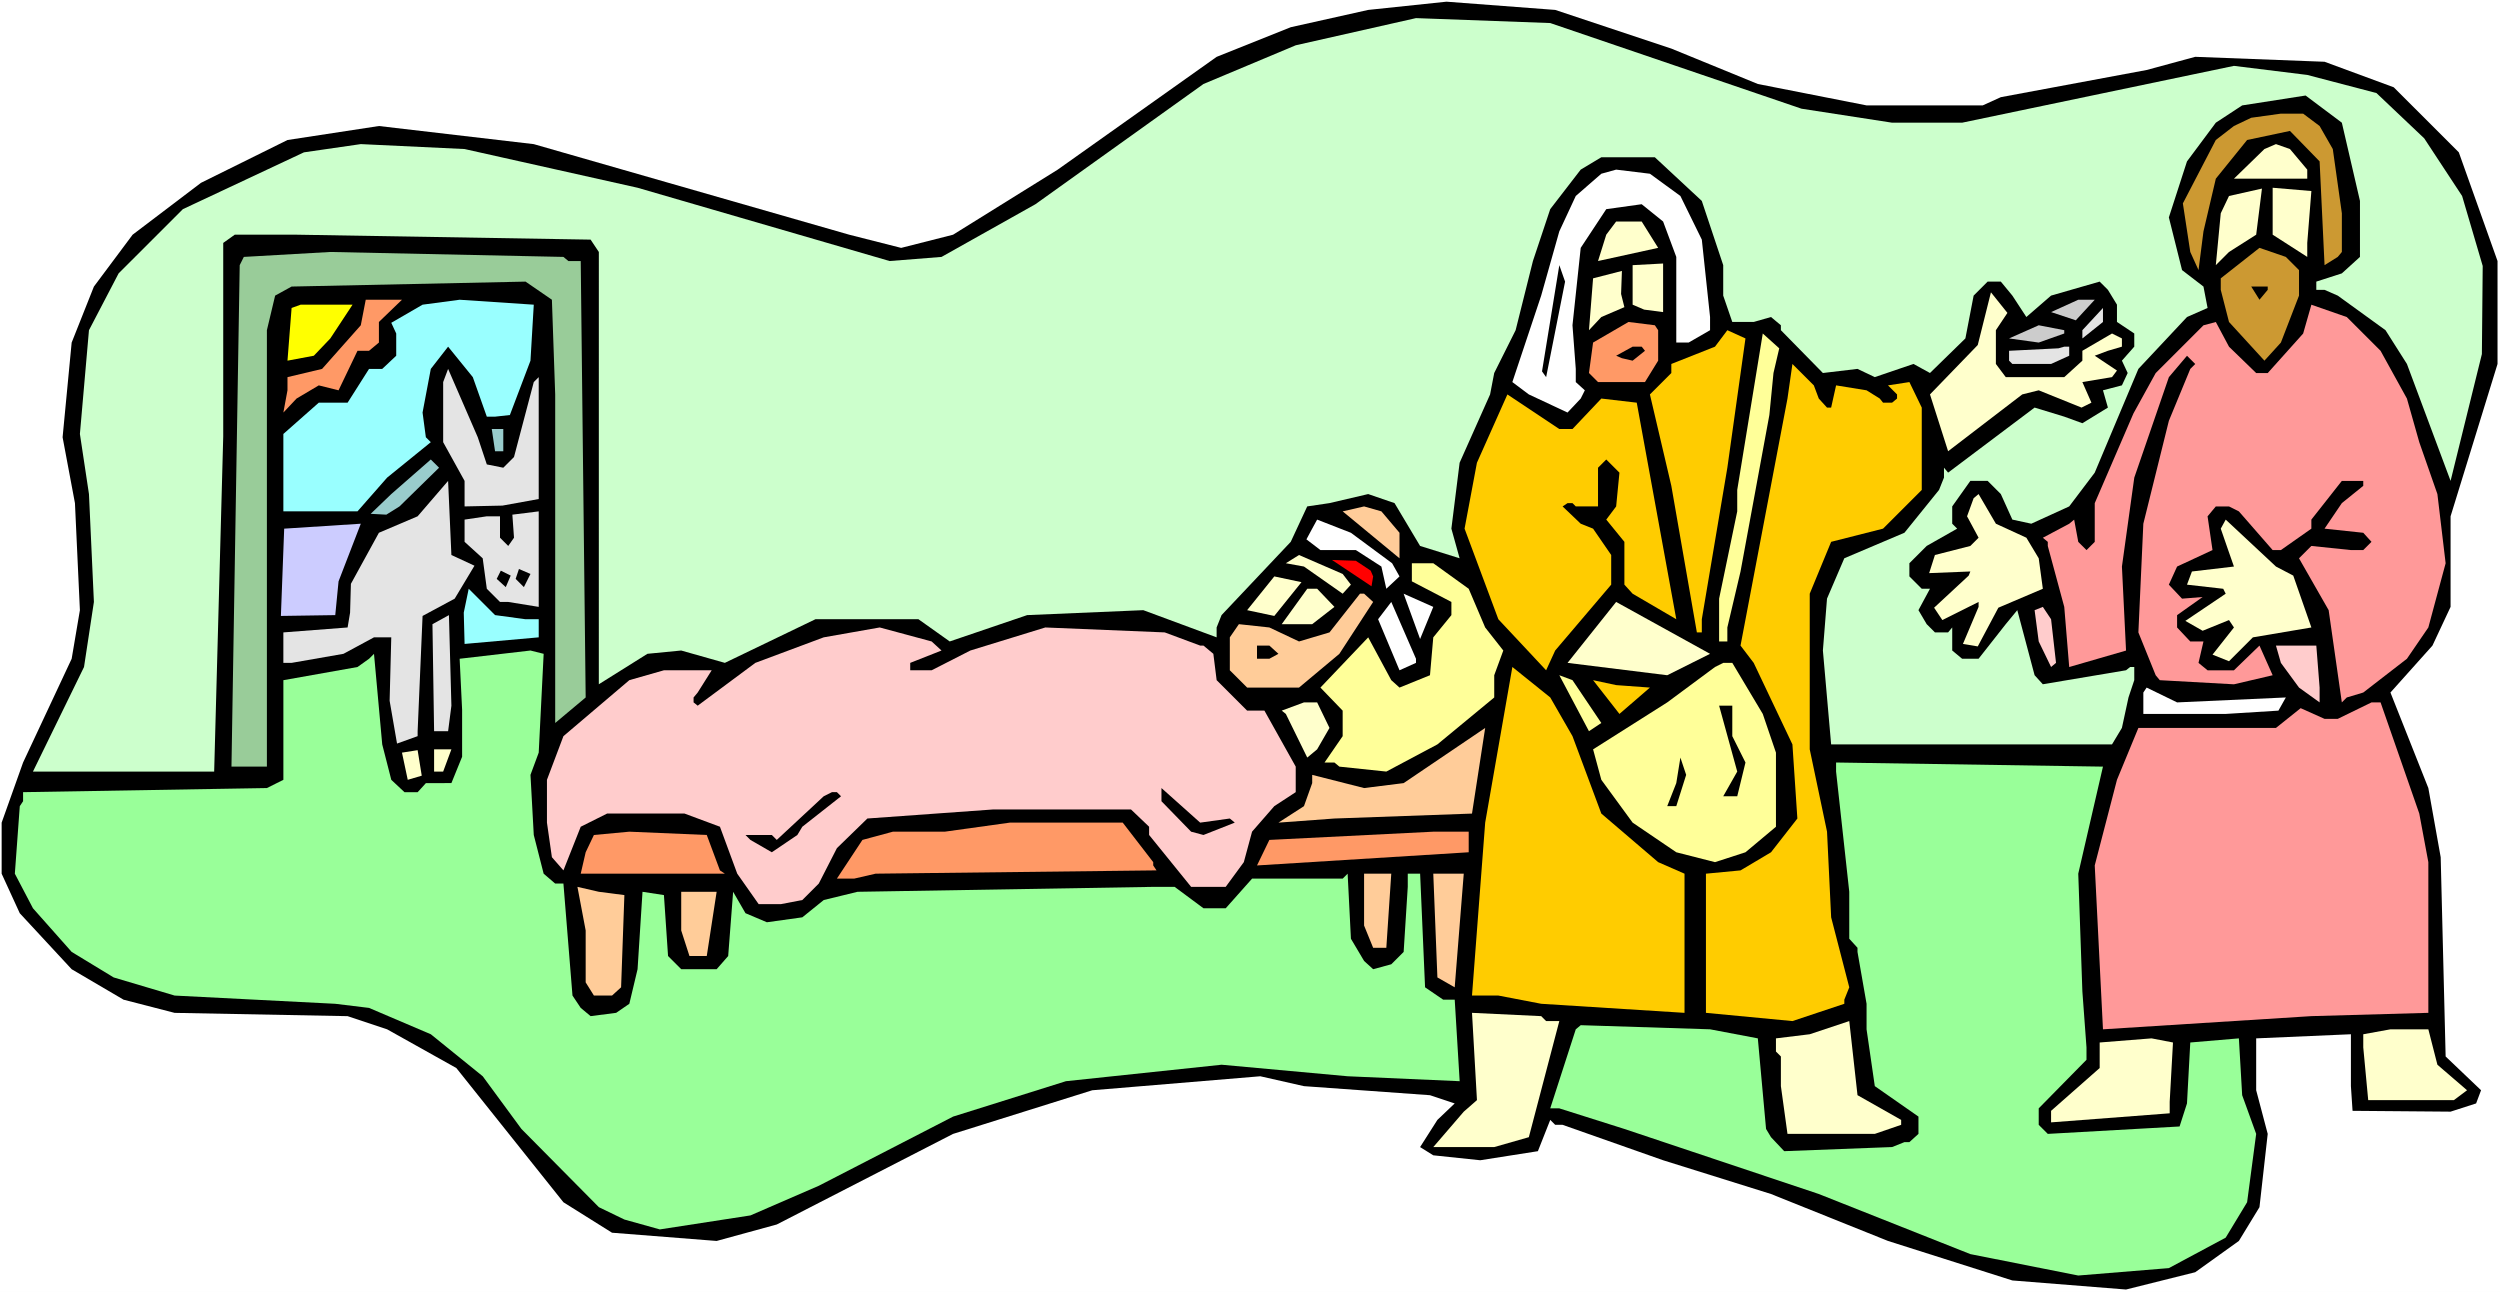 <?xml version="1.0" encoding="UTF-8" standalone="no"?>
<svg
   version="1.0"
   width="129.766mm"
   height="67.063mm"
   id="svg84"
   sodipodi:docname="Parable of Good Samaritan 2.wmf"
   xmlns:inkscape="http://www.inkscape.org/namespaces/inkscape"
   xmlns:sodipodi="http://sodipodi.sourceforge.net/DTD/sodipodi-0.dtd"
   xmlns="http://www.w3.org/2000/svg"
   xmlns:svg="http://www.w3.org/2000/svg">
  <rect width="100%" height="100%" fill="#333333" stroke="none"/>
  <sodipodi:namedview
     id="namedview84"
     pagecolor="#ffffff"
     bordercolor="#000000"
     borderopacity="0.25"
     inkscape:showpageshadow="2"
     inkscape:pageopacity="0.0"
     inkscape:pagecheckerboard="0"
     inkscape:deskcolor="#d1d1d1"
     inkscape:document-units="mm" />
  <defs
     id="defs1">
    <pattern
       id="WMFhbasepattern"
       patternUnits="userSpaceOnUse"
       width="6"
       height="6"
       x="0"
       y="0" />
  </defs>
  <path
     style="fill:#ffffff;fill-opacity:1;fill-rule:evenodd;stroke:none"
     d="M 0,253.465 H 490.455 V 0 H 0 Z"
     id="path1" />
  <path
     style="fill:#000000;fill-opacity:1;fill-rule:evenodd;stroke:none"
     d="m 327.886,9.531 16.968,6.946 21.331,4.2 h 22.786 l 3.555,-1.615 28.603,-5.331 9.534,-2.585 25.371,0.969 13.574,5.008 12.766,12.762 7.595,21.324 V 71.403 l -9.211,29.886 v 17.77 l -3.555,7.593 -8.242,9.208 7.434,18.739 2.424,13.57 0.97,39.094 6.949,6.623 -0.97,2.585 -5.01,1.615 -19.23,-0.162 -0.323,-4.846 v -10.177 l -18.584,0.808 v 10.177 l 2.262,8.562 -1.616,14.378 -4.04,6.623 -8.565,6.139 -13.574,3.392 -22.301,-1.777 -24.402,-7.754 -22.947,-9.208 -21.17,-6.623 -19.715,-6.946 h -1.454 l -0.97,-0.969 -2.424,6.139 -11.312,1.777 -9.211,-0.969 -2.586,-1.615 3.394,-5.331 3.394,-3.231 -4.848,-1.615 -24.725,-1.777 -8.565,-1.939 -32.966,2.746 -27.31,8.562 -34.582,17.77 -11.797,3.231 -20.523,-1.615 -9.534,-5.977 -21.008,-26.332 -13.574,-7.593 -7.757,-2.585 -33.936,-0.646 -10.019,-2.585 -10.181,-5.977 -10.181,-10.985 -3.555,-7.754 v -10.016 l 4.202,-11.793 9.534,-20.355 1.616,-9.531 -0.97,-21.001 -2.424,-12.924 1.778,-18.578 4.363,-10.985 7.595,-10.177 13.413,-10.177 16.968,-8.4 17.938,-2.746 30.381,3.554 61.893,17.77 10.181,2.585 10.181,-2.585 20.523,-12.762 31.189,-22.132 14.544,-5.816 15.19,-3.392 15.352,-1.615 21.331,1.615 z"
     id="path2" />
  <path
     style="fill:#ccffcc;fill-opacity:1;fill-rule:evenodd;stroke:none"
     d="m 353.419,21.324 17.776,2.746 h 13.736 l 53.328,-11.147 14.382,1.777 13.574,3.554 9.373,8.885 7.434,11.308 4.04,13.731 -0.162,17.285 -6.141,24.878 -8.565,-22.94 -4.202,-6.623 -9.373,-6.785 -2.586,-1.131 h -1.616 v -1.615 l 5.01,-1.615 3.555,-3.231 V 39.417 l -3.555,-15.347 -7.11,-5.331 -12.443,1.939 -5.171,3.392 -5.656,7.593 -3.555,10.985 2.586,10.339 4.202,3.231 0.808,4.2 -4.04,1.777 -9.534,10.177 -8.565,20.355 -5.01,6.623 -7.434,3.392 -3.717,-0.808 -2.262,-5.008 -2.586,-2.585 h -3.394 l -3.555,5.008 v 3.392 l 0.97,0.969 -5.979,3.392 -3.394,3.392 v 2.585 l 2.424,2.423 h 1.616 l -2.262,4.2 1.616,2.746 1.616,1.615 h 2.586 l 0.808,-0.969 v 4.523 l 1.939,1.615 h 3.232 l 5.333,-6.785 2.262,-2.746 3.394,12.762 1.616,1.777 16.322,-2.746 0.808,-0.646 h 0.808 v 2.585 l -1.131,3.392 -1.293,5.977 -1.939,3.231 h -55.106 l -1.616,-18.416 0.808,-10.177 3.394,-7.916 11.797,-5.008 6.787,-8.4 0.97,-2.423 v -1.939 l 0.808,0.969 16.968,-12.762 5.818,1.777 3.555,1.292 5.01,-3.069 -0.97,-3.392 3.717,-0.969 1.131,-2.423 -1.131,-2.423 2.424,-2.746 v -2.585 l -3.394,-2.262 v -3.392 l -1.778,-2.908 -1.616,-1.615 -9.534,2.746 -4.848,4.2 -2.747,-4.2 -2.262,-2.746 h -2.586 l -2.747,2.746 -1.616,8.4 -6.949,6.785 -3.232,-1.777 -7.595,2.585 -3.394,-1.615 -6.787,0.808 -8.242,-8.4 v -0.969 l -1.939,-1.615 -3.394,0.969 h -4.202 l -1.778,-5.169 v -5.977 l -4.202,-12.601 -9.211,-8.562 h -10.504 l -4.04,2.423 -5.979,7.754 -3.394,10.177 -3.394,13.57 -4.202,8.4 -0.808,4.2 -5.979,13.408 -1.616,12.924 1.616,5.816 -7.757,-2.423 -5.01,-8.4 -5.171,-1.777 -7.595,1.777 -4.363,0.646 -3.232,6.946 -13.574,14.378 -0.97,2.423 v 1.939 l -14.382,-5.331 -22.786,0.969 -15.19,5.169 -6.141,-4.362 h -20.2 l -17.776,8.562 -8.565,-2.423 -6.626,0.646 -9.534,5.977 V 49.433 l -1.616,-2.423 -57.691,-0.969 H 46.056 L 43.794,47.656 V 85.619 L 42.016,151.368 H 6.464 L 16.483,130.852 18.422,118.09 17.453,96.927 15.675,85.135 17.453,64.78 23.27,53.633 35.875,41.033 59.63,29.886 70.781,28.271 l 20.362,0.969 33.936,7.593 49.45,14.378 10.181,-0.808 18.422,-10.339 32.966,-23.586 18.099,-7.593 23.594,-5.331 26.341,0.969 z"
     id="path3" />
  <path
     style="fill:#cc9932;fill-opacity:1;fill-rule:evenodd;stroke:none"
     d="m 455.065,24.717 2.586,4.523 1.778,12.601 v 7.593 l -0.808,0.969 -2.586,1.615 -0.97,-20.355 -5.818,-5.977 -8.403,1.777 -6.141,7.593 -2.424,10.339 -0.97,7.593 -1.616,-3.554 -1.454,-9.531 6.464,-12.439 3.555,-2.746 3.394,-1.615 5.818,-0.808 h 4.363 z"
     id="path4" />
  <path
     style="fill:#ffffcc;fill-opacity:1;fill-rule:evenodd;stroke:none"
     d="m 452.641,33.278 v 1.777 H 438.259 l 5.979,-5.816 2.262,-0.969 2.747,0.969 z"
     id="path5" />
  <path
     style="fill:#ffffff;fill-opacity:1;fill-rule:evenodd;stroke:none"
     d="m 329.664,38.448 4.202,8.562 1.616,15.185 v 2.585 l -4.202,2.423 h -2.424 V 50.402 l -2.586,-6.946 -4.202,-3.392 -6.949,0.969 -5.01,7.593 -1.616,15.185 0.646,8.562 v 2.585 l 1.778,1.615 -0.808,1.615 -2.586,2.746 -7.595,-3.554 -3.232,-2.423 5.656,-16.962 3.555,-12.601 3.232,-6.946 5.01,-4.362 2.909,-0.808 6.626,0.808 z"
     id="path6" />
  <path
     style="fill:#ffffcc;fill-opacity:1;fill-rule:evenodd;stroke:none"
     d="m 437.289,49.433 -2.586,2.585 0.97,-10.177 1.616,-3.392 6.464,-1.454 -1.131,9.047 z"
     id="path7" />
  <path
     style="fill:#ffffcc;fill-opacity:1;fill-rule:evenodd;stroke:none"
     d="m 452.641,47.656 v 2.746 L 445.854,46.041 V 36.832 l 7.595,0.646 z"
     id="path8" />
  <path
     style="fill:#ffffcc;fill-opacity:1;fill-rule:evenodd;stroke:none"
     d="m 325.3,48.625 -11.797,2.585 1.616,-5.169 1.939,-2.585 h 5.01 z"
     id="path9" />
  <path
     style="fill:#cc9932;fill-opacity:1;fill-rule:evenodd;stroke:none"
     d="m 451.025,52.987 v 5.008 l -3.555,9.208 -3.232,3.554 -6.949,-7.593 -1.616,-6.3 v -2.262 l 7.595,-5.977 5.171,1.777 z"
     id="path10" />
  <path
     style="fill:#99cc99;fill-opacity:1;fill-rule:evenodd;stroke:none"
     d="m 111.504,51.21 h 2.424 l 0.97,85.619 -5.979,5.008 V 77.38 l -0.646,-18.578 -5.171,-3.554 -45.894,0.969 -3.232,1.777 -1.616,6.785 v 85.619 h -6.949 l 1.616,-98.381 0.808,-1.615 16.968,-0.969 45.733,0.969 z"
     id="path11" />
  <path
     style="fill:#000000;fill-opacity:1;fill-rule:evenodd;stroke:none"
     d="m 303.323,73.988 -0.808,-1.131 3.394,-20.839 1.131,3.231 z"
     id="path12" />
  <path
     style="fill:#ffffcc;fill-opacity:1;fill-rule:evenodd;stroke:none"
     d="m 326.27,61.226 -3.717,-0.485 -2.262,-0.969 v -7.754 l 5.979,-0.323 z"
     id="path13" />
  <path
     style="fill:#ffffcc;fill-opacity:1;fill-rule:evenodd;stroke:none"
     d="m 318.675,60.257 -4.525,1.939 -2.424,2.585 0.808,-10.177 5.656,-1.454 -0.162,4.523 z"
     id="path14" />
  <path
     style="fill:#000000;fill-opacity:1;fill-rule:evenodd;stroke:none"
     d="m 444.884,56.864 -1.616,1.939 -1.616,-2.585 h 3.232 z"
     id="path15" />
  <path
     style="fill:#ffffcc;fill-opacity:1;fill-rule:evenodd;stroke:none"
     d="m 391.556,64.78 v 6.623 l 1.939,2.585 h 11.474 l 3.555,-3.231 v -1.939 l 5.818,-3.392 1.939,0.969 v 1.615 l -2.747,0.808 -2.586,0.969 4.363,2.908 -0.97,1.292 -5.818,0.969 1.778,4.039 -1.939,0.969 -8.403,-3.392 -3.232,0.808 -14.544,11.147 -3.555,-11.147 9.373,-9.693 2.586,-10.339 3.232,4.039 z"
     id="path16" />
  <path
     style="fill:#ff9966;fill-opacity:1;fill-rule:evenodd;stroke:none"
     d="m 74.336,63.164 v 4.039 l -1.939,1.615 h -2.262 l -3.717,7.754 -3.878,-0.969 -4.363,2.585 -2.586,2.746 0.808,-4.362 v -2.585 l 6.787,-1.615 7.595,-8.562 0.97,-5.008 h 7.11 z"
     id="path17" />
  <path
     style="fill:#99ffff;fill-opacity:1;fill-rule:evenodd;stroke:none"
     d="m 104.07,70.757 -4.04,10.662 -2.909,0.323 h -1.616 l -2.747,-7.754 -4.848,-5.977 -3.394,4.362 -1.616,8.562 0.646,4.846 0.97,0.969 -8.565,6.946 -5.818,6.623 H 55.59 V 85.135 l 6.949,-6.139 h 5.656 l 4.202,-6.623 h 2.586 l 2.747,-2.585 v -4.362 l -0.97,-2.1 6.141,-3.554 7.272,-0.969 14.544,0.969 z"
     id="path18" />
  <path
     style="fill:#cccccc;fill-opacity:1;fill-rule:evenodd;stroke:none"
     d="m 407.232,62.841 -4.848,-1.615 5.333,-2.423 h 3.232 z"
     id="path19" />
  <path
     style="fill:#ffff00;fill-opacity:1;fill-rule:evenodd;stroke:none"
     d="m 64.802,66.395 -3.232,3.392 -5.171,0.969 0.808,-10.339 1.778,-0.646 h 10.181 z"
     id="path20" />
  <path
     style="fill:#ff9999;fill-opacity:1;fill-rule:evenodd;stroke:none"
     d="m 467.023,68.819 5.171,9.37 2.424,8.562 3.555,10.177 1.616,13.57 -3.394,12.601 -4.202,6.139 -8.565,6.623 -3.232,0.969 -0.97,0.969 -2.586,-18.093 -5.818,-10.177 2.424,-2.423 7.757,0.808 h 2.424 l 1.616,-1.615 -1.616,-1.777 -7.595,-0.808 3.394,-5.008 4.202,-3.392 v -0.969 h -4.202 l -5.979,7.593 v 1.777 l -5.979,4.2 h -1.616 l -6.626,-7.593 -1.939,-0.969 h -2.586 l -1.616,1.939 0.97,6.623 -6.949,3.231 -1.616,3.554 2.586,2.746 4.04,-0.323 -5.01,3.554 v 2.423 l 2.586,2.746 h 2.586 l -0.97,4.2 1.778,1.454 h 5.171 l 5.01,-4.846 2.586,5.816 -7.595,1.777 -14.544,-0.808 -0.808,-0.969 -3.394,-8.4 0.97,-21.324 5.01,-20.193 4.202,-10.177 0.97,-0.969 -1.616,-1.615 -3.555,4.2 -6.787,19.709 -2.424,17.447 0.808,16.478 -11.15,3.231 -0.97,-11.793 -3.232,-11.954 v -0.808 l -0.97,-0.808 5.171,-2.746 0.97,-0.808 0.808,4.362 1.616,1.615 1.616,-1.615 v -7.593 l 7.595,-17.608 4.363,-7.916 9.373,-9.37 2.424,-0.646 2.586,4.846 5.333,5.169 h 2.262 l 6.949,-7.754 1.616,-5.654 6.949,2.423 z"
     id="path21" />
  <path
     style="fill:#e4e4e4;fill-opacity:1;fill-rule:evenodd;stroke:none"
     d="m 408.524,66.395 v -1.615 l 4.04,-4.362 v 2.746 z"
     id="path22" />
  <path
     style="fill:#ff9966;fill-opacity:1;fill-rule:evenodd;stroke:none"
     d="m 325.3,64.78 v 5.977 l -2.586,4.2 h -9.211 l -1.778,-1.777 0.808,-5.977 6.949,-4.039 5.171,0.646 z"
     id="path23" />
  <path
     style="fill:#cccccc;fill-opacity:1;fill-rule:evenodd;stroke:none"
     d="m 404.969,65.426 -5.01,1.777 -5.818,-0.808 5.818,-2.585 5.01,0.969 z"
     id="path24" />
  <path
     style="fill:#ffcc00;fill-opacity:1;fill-rule:evenodd;stroke:none"
     d="m 338.875,91.758 -5.01,29.724 v 2.585 h -0.97 l -5.01,-28.755 -4.202,-17.932 4.202,-4.2 V 71.403 l 8.565,-3.392 2.424,-3.231 3.555,1.615 z"
     id="path25" />
  <path
     style="fill:#ffff99;fill-opacity:1;fill-rule:evenodd;stroke:none"
     d="m 347.924,73.18 -0.808,8.239 -5.656,30.694 -2.586,10.985 v 2.746 h -1.616 v -8.4 l 3.555,-17.124 v -4.2 l 5.01,-30.694 3.232,2.908 z"
     id="path26" />
  <path
     style="fill:#000000;fill-opacity:1;fill-rule:evenodd;stroke:none"
     d="m 322.715,68.819 -2.424,1.939 -2.101,-0.485 -1.131,-0.485 3.232,-1.777 h 1.778 z"
     id="path27" />
  <path
     style="fill:#e4e4e4;fill-opacity:1;fill-rule:evenodd;stroke:none"
     d="m 405.939,69.788 -3.555,1.615 h -7.595 l -0.646,-0.646 v -1.939 l 9.696,-0.485 1.131,-0.323 h 0.97 z"
     id="path28" />
  <path
     style="fill:#ffcc00;fill-opacity:1;fill-rule:evenodd;stroke:none"
     d="m 356.812,78.188 1.616,1.777 h 0.808 l 0.97,-4.362 5.979,0.969 2.586,1.615 0.646,0.808 h 1.778 l 0.97,-0.808 v -0.808 l -1.778,-1.777 4.202,-0.646 2.424,5.008 v 16.155 l -7.595,7.593 -10.181,2.585 -4.202,10.177 v 30.532 l 3.394,16.155 0.808,16.801 3.555,13.731 -0.97,2.423 v 0.808 l -10.181,3.392 -16.968,-1.615 v -27.301 l 6.787,-0.646 5.979,-3.554 5.171,-6.623 -0.97,-14.539 -7.595,-15.993 -2.586,-3.392 9.211,-48.464 0.97,-6.785 4.202,4.2 z"
     id="path29" />
  <path
     style="fill:#e4e4e4;fill-opacity:1;fill-rule:evenodd;stroke:none"
     d="m 95.505,91.112 3.232,0.646 2.101,-2.1 3.878,-14.701 0.97,-0.969 V 97.897 l -7.11,1.292 -7.434,0.162 v -5.008 L 86.941,86.75 V 74.957 l 0.97,-2.585 5.818,13.408 z"
     id="path30" />
  <path
     style="fill:#ffcc00;fill-opacity:1;fill-rule:evenodd;stroke:none"
     d="m 308.494,84.165 5.656,-5.977 6.949,0.808 7.757,42.487 -8.565,-5.008 -1.616,-1.777 v -8.4 l -3.555,-4.362 1.939,-2.585 0.646,-6.623 -2.586,-2.585 -1.616,1.615 v 7.593 h -4.363 l -0.646,-0.646 h -0.97 l -0.97,0.646 3.555,3.392 2.424,0.969 3.555,5.169 v 5.816 l -10.989,12.924 -1.778,3.877 -9.373,-10.016 -6.626,-17.77 2.424,-12.924 5.979,-13.408 10.181,6.785 z"
     id="path31" />
  <path
     style="fill:#99cccc;fill-opacity:1;fill-rule:evenodd;stroke:none"
     d="M 98.737,88.527 H 97.121 l -0.646,-4.362 h 2.262 z"
     id="path32" />
  <path
     style="fill:#99cccc;fill-opacity:1;fill-rule:evenodd;stroke:none"
     d="m 78.376,99.351 -2.586,1.615 -3.07,-0.162 4.04,-3.877 7.757,-6.785 1.616,1.615 z"
     id="path33" />
  <path
     style="fill:#e4e4e4;fill-opacity:1;fill-rule:evenodd;stroke:none"
     d="m 93.081,110.982 -3.878,6.462 -6.302,3.392 -0.97,22.616 v 0.969 l -4.04,1.454 -1.454,-8.4 0.323,-12.439 h -3.394 l -5.979,3.231 -10.181,1.777 h -1.616 v -5.977 l 12.605,-0.969 0.485,-2.908 0.162,-5.654 5.494,-10.016 7.595,-3.231 5.979,-6.946 0.646,14.539 z"
     id="path34" />
  <path
     style="fill:#ffffcc;fill-opacity:1;fill-rule:evenodd;stroke:none"
     d="m 397.536,105.489 2.424,4.039 0.808,5.977 -8.726,3.716 -4.04,7.593 -2.909,-0.485 3.07,-7.27 v -0.969 l -7.11,3.554 -1.616,-2.423 6.787,-6.3 0.323,-0.808 -8.08,0.323 1.131,-3.554 6.949,-1.777 1.616,-1.615 -2.262,-4.2 1.293,-3.554 0.97,-0.808 3.394,5.816 z"
     id="path35" />
  <path
     style="fill:#ffcc99;fill-opacity:1;fill-rule:evenodd;stroke:none"
     d="m 274.558,104.52 v 5.008 l -11.15,-9.208 4.202,-0.969 3.394,0.969 z"
     id="path36" />
  <path
     style="fill:#e4e4e4;fill-opacity:1;fill-rule:evenodd;stroke:none"
     d="m 105.686,119.059 -5.979,-0.969 h -1.616 l -2.586,-2.585 -0.808,-5.977 -3.555,-3.231 v -4.362 l 4.363,-0.646 h 2.586 v 4.2 l 1.616,1.615 1.131,-1.615 -0.323,-4.523 5.171,-0.646 z"
     id="path37" />
  <path
     style="fill:#ffffff;fill-opacity:1;fill-rule:evenodd;stroke:none"
     d="m 273.104,110.497 1.454,2.585 -2.586,2.423 -0.97,-4.362 -5.01,-3.231 h -6.949 l -2.747,-2.1 1.131,-2.1 0.97,-1.777 6.626,2.585 z"
     id="path38" />
  <path
     style="fill:#ffffcc;fill-opacity:1;fill-rule:evenodd;stroke:none"
     d="m 449.894,112.921 3.555,10.177 -11.474,1.939 -4.686,4.685 -3.232,-1.292 4.202,-5.331 -0.97,-1.454 -5.171,2.1 -3.394,-1.939 7.918,-5.331 -0.485,-0.969 -7.11,-0.808 0.97,-2.585 8.242,-0.969 -1.131,-3.231 -1.454,-4.2 0.97,-1.777 9.858,9.208 z"
     id="path39" />
  <path
     style="fill:#ccccff;fill-opacity:1;fill-rule:evenodd;stroke:none"
     d="m 66.418,114.051 -0.646,6.623 -10.666,0.162 0.646,-17.124 15.029,-0.969 z"
     id="path40" />
  <path
     style="fill:#ffffcc;fill-opacity:1;fill-rule:evenodd;stroke:none"
     d="m 265.024,114.698 -1.616,1.777 -7.595,-5.331 -3.555,-0.646 2.586,-1.615 8.565,3.716 z"
     id="path41" />
  <path
     style="fill:#ff0000;fill-opacity:1;fill-rule:evenodd;stroke:none"
     d="m 268.902,111.951 0.485,1.131 -0.323,1.939 -7.757,-5.169 4.686,0.162 z"
     id="path42" />
  <path
     style="fill:#ffff99;fill-opacity:1;fill-rule:evenodd;stroke:none"
     d="m 288.132,115.505 3.232,7.593 3.555,4.523 -1.778,4.846 v 4.362 l -11.15,9.208 -10.019,5.331 -9.211,-0.969 -0.97,-0.808 h -1.939 l 3.555,-5.169 v -5.008 l -4.363,-4.523 9.373,-9.854 4.525,8.4 1.616,1.454 5.979,-2.423 0.646,-7.431 3.555,-4.362 v -2.585 l -7.757,-4.039 v -3.554 h 4.202 z"
     id="path43" />
  <path
     style="fill:#000000;fill-opacity:1;fill-rule:evenodd;stroke:none"
     d="m 99.222,115.182 -1.778,-1.615 0.808,-1.615 1.939,0.969 z"
     id="path44" />
  <path
     style="fill:#000000;fill-opacity:1;fill-rule:evenodd;stroke:none"
     d="m 102.777,115.182 -1.616,-1.615 0.646,-1.939 2.262,0.969 z"
     id="path45" />
  <path
     style="fill:#ffffcc;fill-opacity:1;fill-rule:evenodd;stroke:none"
     d="m 249.995,120.836 -5.333,-1.131 5.333,-6.623 5.333,1.131 z"
     id="path46" />
  <path
     style="fill:#99ffff;fill-opacity:1;fill-rule:evenodd;stroke:none"
     d="m 103.101,121.482 h 2.586 v 3.554 l -14.544,1.292 -0.162,-6.139 0.97,-4.685 5.171,5.169 z"
     id="path47" />
  <path
     style="fill:#ffffcc;fill-opacity:1;fill-rule:evenodd;stroke:none"
     d="m 261.792,119.059 -4.363,3.392 h -5.979 l 5.01,-6.946 h 1.939 z"
     id="path48" />
  <path
     style="fill:#ffcc99;fill-opacity:1;fill-rule:evenodd;stroke:none"
     d="m 269.387,118.09 -6.626,10.177 -7.918,6.623 h -10.181 l -3.394,-3.392 v -6.462 l 1.778,-2.585 5.979,0.646 5.818,2.746 5.979,-1.777 5.979,-7.593 h 0.808 z"
     id="path49" />
  <path
     style="fill:#ffffff;fill-opacity:1;fill-rule:evenodd;stroke:none"
     d="m 278.598,125.36 -3.232,-8.885 5.818,2.585 z"
     id="path50" />
  <path
     style="fill:#ffffff;fill-opacity:1;fill-rule:evenodd;stroke:none"
     d="m 277.79,130.044 -3.232,1.454 -4.202,-10.016 2.586,-3.392 4.848,11.147 z"
     id="path51" />
  <path
     style="fill:#ffffcc;fill-opacity:1;fill-rule:evenodd;stroke:none"
     d="m 327.078,132.468 -19.554,-2.423 9.534,-11.954 18.422,10.177 z"
     id="path52" />
  <path
     style="fill:#ffcccc;fill-opacity:1;fill-rule:evenodd;stroke:none"
     d="m 403.353,130.044 -0.97,0.808 -2.424,-5.008 -0.808,-6.139 1.616,-0.646 1.616,2.423 z"
     id="path53" />
  <path
     style="fill:#e4e4e4;fill-opacity:1;fill-rule:evenodd;stroke:none"
     d="m 87.91,143.453 h -2.747 l -0.323,-21.001 3.232,-1.777 0.485,17.77 z"
     id="path54" />
  <path
     style="fill:#ffcccc;fill-opacity:1;fill-rule:evenodd;stroke:none"
     d="m 184.709,127.621 -6.141,2.423 v 1.454 h 4.202 l 7.595,-3.877 14.706,-4.523 23.432,0.969 6.949,2.585 h 0.646 l 1.939,1.615 0.646,5.169 5.979,5.977 h 3.394 l 6.141,10.985 v 5.008 l -4.202,2.746 -4.363,5.008 -1.616,5.977 -3.555,4.846 h -6.787 l -8.242,-10.177 v -1.615 l -3.555,-3.392 h -26.987 l -24.725,1.777 -5.979,5.816 -3.555,6.946 -3.232,3.231 -4.202,0.808 h -4.363 l -4.202,-5.977 -3.394,-9.208 -6.949,-2.585 h -15.19 l -5.171,2.585 -3.394,8.562 -2.262,-2.585 -0.97,-6.785 v -8.4 l 3.232,-8.562 12.928,-10.985 6.787,-1.939 h 9.373 l -2.747,4.362 -0.808,0.969 v 0.969 l 0.808,0.646 11.312,-8.4 13.413,-5.008 10.989,-1.939 10.181,2.746 z"
     id="path55" />
  <path
     style="fill:#000000;fill-opacity:1;fill-rule:evenodd;stroke:none"
     d="m 250.803,128.267 -1.778,0.969 h -2.424 v -2.585 h 2.424 z"
     id="path56" />
  <path
     style="fill:#ffcccc;fill-opacity:1;fill-rule:evenodd;stroke:none"
     d="m 455.065,134.891 v 2.908 l -4.04,-2.908 -3.555,-4.846 -0.97,-3.392 h 7.918 z"
     id="path57" />
  <path
     style="fill:#99ff99;fill-opacity:1;fill-rule:evenodd;stroke:none"
     d="m 106.656,128.267 -0.97,19.385 -1.616,4.362 0.646,11.793 1.939,7.593 2.262,1.939 h 1.616 l 1.778,21.97 1.616,2.423 1.939,1.615 5.01,-0.646 2.586,-1.777 1.616,-6.785 0.97,-15.185 4.202,0.646 0.808,11.954 2.586,2.585 h 6.949 l 2.262,-2.585 0.97,-12.601 2.424,4.2 4.202,1.777 6.949,-0.969 4.202,-3.392 6.626,-1.615 58.014,-0.969 h 4.202 l 5.656,4.2 h 4.363 l 5.171,-5.816 h 17.776 l 0.97,-0.969 0.646,12.762 2.586,4.362 1.778,1.615 3.555,-0.969 2.424,-2.423 0.808,-12.762 v -2.585 h 2.424 l 0.97,22.293 3.555,2.423 h 2.262 l 0.97,15.993 -21.978,-0.969 -24.725,-2.262 -30.542,3.231 -22.139,6.946 -26.341,13.57 -13.413,5.816 -17.776,2.746 -6.949,-1.939 -5.01,-2.423 -15.19,-15.347 -7.595,-10.339 -10.181,-8.239 -12.12,-5.169 -6.626,-0.808 -31.512,-1.615 -11.958,-3.554 -8.242,-5.008 -7.595,-8.562 -3.555,-6.785 0.97,-13.247 0.646,-0.969 v -1.777 l 47.834,-0.808 3.232,-1.615 v -19.547 l 14.544,-2.585 2.262,-1.615 0.97,-0.969 1.616,17.77 1.778,6.946 2.586,2.423 h 2.586 l 1.616,-1.777 H 88.557 l 2.101,-5.169 v -9.208 l -0.485,-10.016 13.898,-1.615 z"
     id="path58" />
  <path
     style="fill:#ffff99;fill-opacity:1;fill-rule:evenodd;stroke:none"
     d="m 345.824,140.06 2.586,7.593 v 14.539 l -5.979,5.008 -5.979,1.939 -7.595,-1.939 -8.565,-5.816 -6.141,-8.4 -1.616,-5.977 14.544,-9.208 9.373,-6.946 1.616,-0.808 h 1.778 z"
     id="path59" />
  <path
     style="fill:#ffcc00;fill-opacity:1;fill-rule:evenodd;stroke:none"
     d="m 308.494,144.422 5.656,15.185 11.15,9.531 5.171,2.262 v 27.301 l -28.118,-1.777 -8.403,-1.615 h -5.171 l 2.586,-33.925 5.333,-30.532 7.434,5.977 z"
     id="path60" />
  <path
     style="fill:#ffff99;fill-opacity:1;fill-rule:evenodd;stroke:none"
     d="m 314.15,141.837 -2.424,1.615 -5.818,-10.985 2.586,0.969 z"
     id="path61" />
  <path
     style="fill:#ffcc00;fill-opacity:1;fill-rule:evenodd;stroke:none"
     d="m 323.684,134.891 -5.979,5.169 -5.171,-6.623 4.525,0.969 z"
     id="path62" />
  <path
     style="fill:#ffffff;fill-opacity:1;fill-rule:evenodd;stroke:none"
     d="m 448.439,136.829 -1.454,2.585 -10.342,0.646 h -16.16 v -4.2 l 0.646,-0.969 5.979,2.908 z"
     id="path63" />
  <path
     style="fill:#ffffcc;fill-opacity:1;fill-rule:evenodd;stroke:none"
     d="m 260.822,142.806 -2.424,4.2 -1.939,1.615 -4.202,-8.562 -0.808,-0.646 4.363,-1.615 h 2.586 z"
     id="path64" />
  <path
     style="fill:#ff9999;fill-opacity:1;fill-rule:evenodd;stroke:none"
     d="m 474.619,159.607 1.778,9.531 v 29.563 l -22.947,0.646 -40.885,2.585 -1.616,-32.148 4.363,-16.801 4.202,-10.177 h 26.987 l 4.848,-3.877 4.686,2.1 h 2.586 l 6.626,-3.231 h 1.778 z"
     id="path65" />
  <path
     style="fill:#000000;fill-opacity:1;fill-rule:evenodd;stroke:none"
     d="m 339.844,144.422 2.586,5.169 -1.616,6.623 h -2.747 l 2.747,-4.846 -3.555,-12.924 h 2.586 z"
     id="path66" />
  <path
     style="fill:#ffcc99;fill-opacity:1;fill-rule:evenodd;stroke:none"
     d="m 261.792,160.577 -10.989,0.808 5.01,-3.231 1.616,-4.523 v -1.615 l 10.181,2.585 7.757,-0.969 15.998,-10.824 -2.586,16.801 z"
     id="path67" />
  <path
     style="fill:#ffffcc;fill-opacity:1;fill-rule:evenodd;stroke:none"
     d="m 86.941,151.368 h -1.778 v -4.362 H 88.557 Z"
     id="path68" />
  <path
     style="fill:#ffffcc;fill-opacity:1;fill-rule:evenodd;stroke:none"
     d="m 82.739,152.176 -2.747,0.808 -1.131,-5.331 3.07,-0.485 z"
     id="path69" />
  <path
     style="fill:#000000;fill-opacity:1;fill-rule:evenodd;stroke:none"
     d="m 328.856,158.153 h -1.778 l 1.778,-4.523 0.808,-5.008 1.131,3.392 z"
     id="path70" />
  <path
     style="fill:#99ff99;fill-opacity:1;fill-rule:evenodd;stroke:none"
     d="m 407.716,171.4 0.808,23.101 0.808,10.985 v 2.423 l -9.373,9.531 v 3.231 l 1.778,1.777 25.856,-1.454 1.454,-4.523 0.646,-11.954 9.534,-0.808 0.646,11.147 2.747,7.593 -1.778,13.408 -4.202,6.946 -11.15,5.977 -17.776,1.454 -21.17,-4.2 -29.734,-11.793 -38.138,-12.762 -12.766,-4.039 h -1.778 l 5.01,-15.508 0.97,-0.808 25.371,0.808 9.373,1.777 1.616,17.77 0.97,1.615 2.586,2.746 21.17,-0.808 2.424,-0.969 h 0.97 l 1.778,-1.615 v -3.392 l -8.565,-5.977 -1.616,-11.147 v -5.008 l -1.778,-10.177 v -0.808 l -1.616,-1.777 v -9.208 l -2.586,-23.586 v -1.777 l 52.358,0.808 z"
     id="path71" />
  <path
     style="fill:#000000;fill-opacity:1;fill-rule:evenodd;stroke:none"
     d="m 241.269,160.577 0.97,0.808 -6.141,2.423 -2.424,-0.646 -5.818,-5.977 v -2.585 l 7.595,6.785 z"
     id="path72" />
  <path
     style="fill:#000000;fill-opacity:1;fill-rule:evenodd;stroke:none"
     d="m 164.993,156.215 -7.595,5.977 -0.97,1.615 -5.01,3.392 -4.202,-2.423 -0.97,-0.969 h 5.171 l 0.97,0.969 9.211,-8.562 1.616,-0.808 h 0.97 z"
     id="path73" />
  <path
     style="fill:#ff9966;fill-opacity:1;fill-rule:evenodd;stroke:none"
     d="m 226.24,169.138 v 0.646 l 0.646,0.969 -55.106,0.646 -4.202,0.969 h -3.394 l 5.01,-7.593 5.979,-1.615 h 10.181 l 12.766,-1.777 h 22.139 z"
     id="path74" />
  <path
     style="fill:#ff9966;fill-opacity:1;fill-rule:evenodd;stroke:none"
     d="m 141.238,170.754 0.97,0.646 h -28.28 l 0.97,-4.2 1.616,-3.392 6.949,-0.646 15.19,0.646 z"
     id="path75" />
  <path
     style="fill:#ff9966;fill-opacity:1;fill-rule:evenodd;stroke:none"
     d="m 288.132,167.2 -41.531,2.585 2.424,-5.008 32.158,-1.615 h 6.949 z"
     id="path76" />
  <path
     style="fill:#ffcc99;fill-opacity:1;fill-rule:evenodd;stroke:none"
     d="m 271.972,185.939 h -2.586 l -1.778,-4.362 v -10.177 h 5.333 z"
     id="path77" />
  <path
     style="fill:#ffcc99;fill-opacity:1;fill-rule:evenodd;stroke:none"
     d="m 285.385,193.693 -3.394,-1.939 -0.808,-20.355 h 5.979 z"
     id="path78" />
  <path
     style="fill:#ffcc99;fill-opacity:1;fill-rule:evenodd;stroke:none"
     d="m 122.493,175.6 -0.646,18.093 -1.778,1.615 h -3.555 l -1.616,-2.585 v -10.177 l -1.616,-8.562 4.202,0.969 z"
     id="path79" />
  <path
     style="fill:#ffcc99;fill-opacity:1;fill-rule:evenodd;stroke:none"
     d="m 138.653,187.555 h -3.394 l -1.616,-5.008 v -7.593 h 6.949 z"
     id="path80" />
  <path
     style="fill:#ffffcc;fill-opacity:1;fill-rule:evenodd;stroke:none"
     d="m 303.323,200.317 h 2.586 l -5.979,22.778 -6.787,1.939 h -11.958 l 5.979,-6.946 2.586,-2.262 -0.97,-17.124 13.574,0.646 z"
     id="path81" />
  <path
     style="fill:#ffffcc;fill-opacity:1;fill-rule:evenodd;stroke:none"
     d="m 372.972,219.702 v 0.969 l -5.171,1.777 H 350.672 l -1.293,-9.37 v -5.816 l -0.97,-0.969 v -2.585 l 6.626,-0.808 7.757,-2.585 1.616,14.539 z"
     id="path82" />
  <path
     style="fill:#ffffcc;fill-opacity:1;fill-rule:evenodd;stroke:none"
     d="m 478.174,208.879 5.818,5.008 -2.586,1.939 h -16.806 l -0.97,-10.339 v -2.585 l 5.333,-0.969 h 7.434 z"
     id="path83" />
  <path
     style="fill:#ffffcc;fill-opacity:1;fill-rule:evenodd;stroke:none"
     d="m 426.3,204.517 -0.646,11.631 v 2.262 l -23.27,1.777 v -2.262 l 9.534,-8.4 v -5.008 l 10.181,-0.808 z"
     id="path84" />
</svg>
